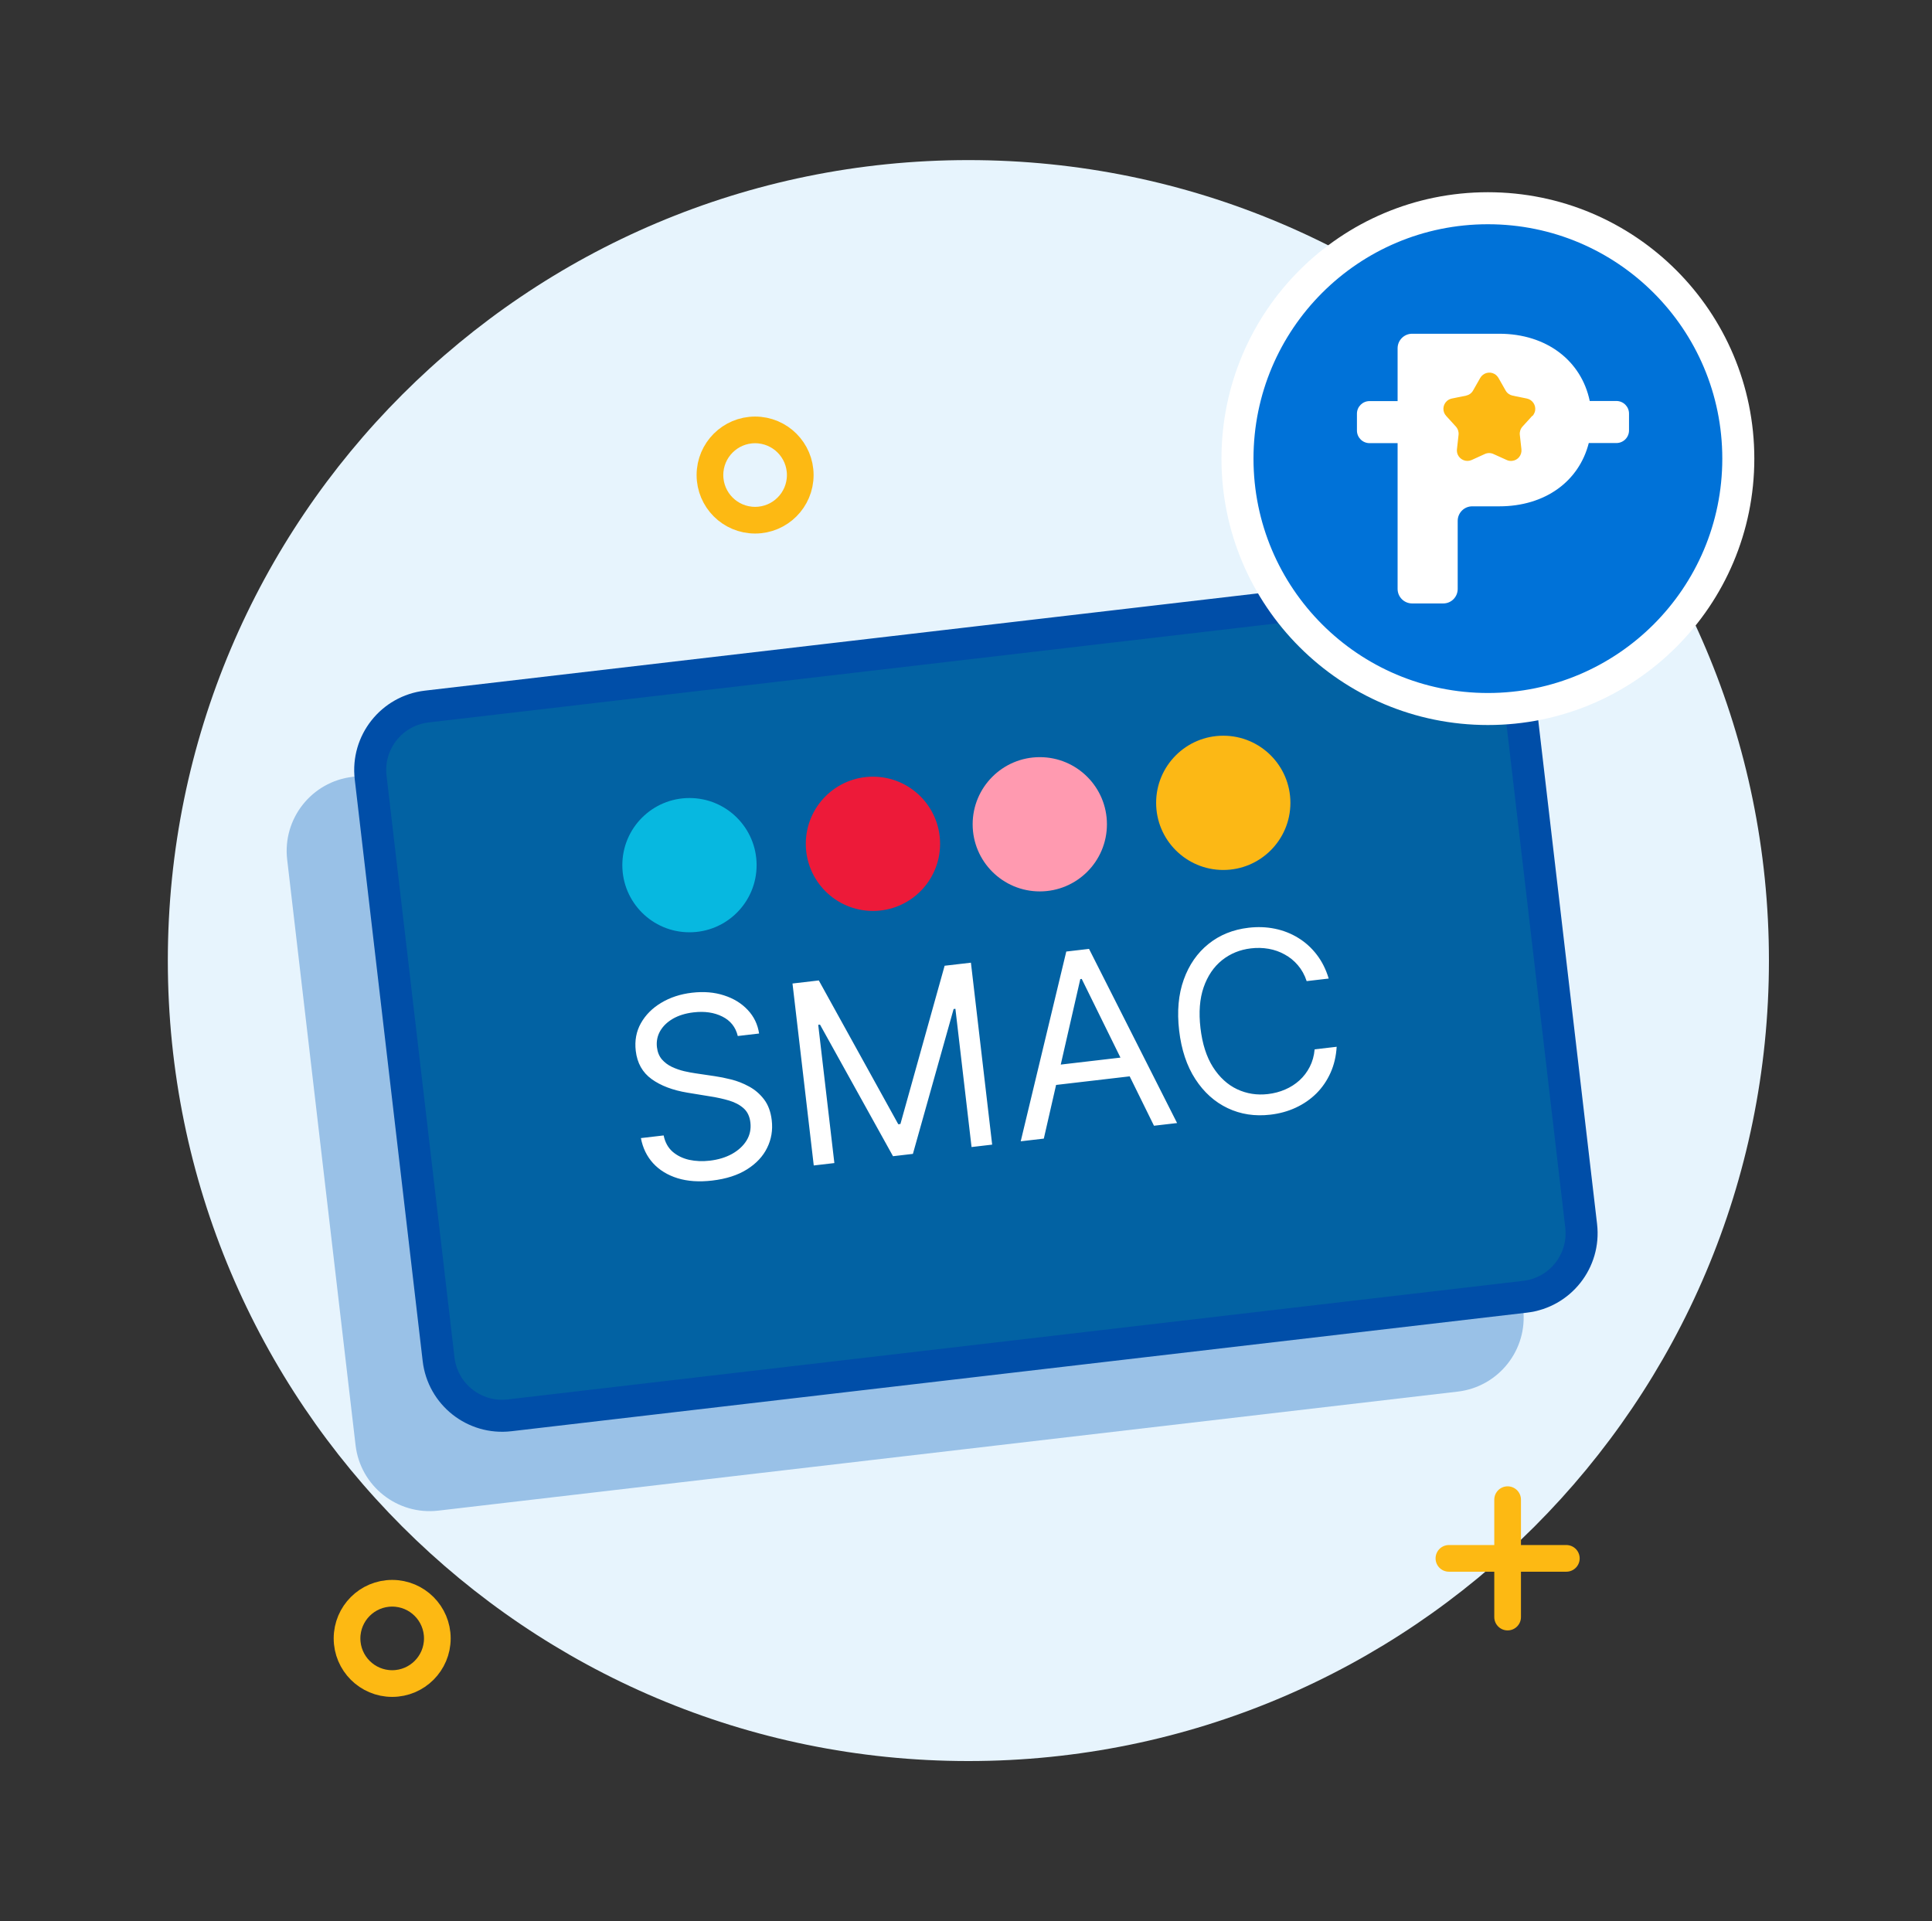 <svg width="181" height="180" viewBox="0 0 181 180" fill="none" xmlns="http://www.w3.org/2000/svg">
<rect x="0" y="0" width="181" height="180" fill="#333333" stroke="none"/>
<mask id="mask0_2004_1443" style="mask-type:luminance" maskUnits="userSpaceOnUse" x="0" y="0" width="181" height="180">
<path d="M180.723 0H0.723V180H180.723V0Z" fill="white"/>
</mask>
<g mask="url(#mask0_2004_1443)">
<path d="M90.723 165C132.144 165 165.723 131.421 165.723 90C165.723 48.579 132.144 15 90.723 15C49.301 15 15.723 48.579 15.723 90C15.723 131.421 49.301 165 90.723 165Z" fill="#E7F4FD"/>
<path d="M128.538 61.633L33.037 72.784C29.202 73.232 26.457 76.703 26.904 80.538L33.311 135.405C33.759 139.239 37.23 141.985 41.065 141.537L136.566 130.386C140.4 129.938 143.146 126.467 142.698 122.632L136.291 67.765C135.843 63.931 132.372 61.185 128.538 61.633Z" fill="#99C1E7"/>
<path d="M132.731 54.181L42.097 64.764C36.919 65.368 33.211 70.056 33.816 75.235L39.654 125.235C40.258 130.413 44.947 134.121 50.125 133.516L140.759 122.934C145.938 122.329 149.645 117.641 149.041 112.462L143.202 62.462C142.598 57.284 137.91 53.576 132.731 54.181Z" fill="#0262A3"/>
<path d="M135.123 55.089L39.979 66.199C36.693 66.582 34.34 69.557 34.724 72.843L41.089 127.353C41.472 130.639 44.447 132.991 47.733 132.608L142.877 121.498C146.163 121.115 148.515 118.14 148.132 114.854L141.767 60.344C141.383 57.058 138.408 54.706 135.123 55.089Z" stroke="#004EA8" stroke-width="3"/>
<path d="M69.119 97.068C68.92 96.236 68.439 95.629 67.674 95.246C66.909 94.862 66.011 94.731 64.978 94.852C64.224 94.94 63.578 95.139 63.04 95.449C62.508 95.759 62.109 96.146 61.843 96.61C61.582 97.073 61.483 97.577 61.546 98.121C61.6 98.576 61.753 98.955 62.008 99.257C62.268 99.553 62.582 99.789 62.951 99.965C63.32 100.136 63.701 100.269 64.095 100.363C64.488 100.452 64.847 100.52 65.173 100.566L66.959 100.83C67.417 100.895 67.929 100.998 68.497 101.14C69.07 101.281 69.628 101.5 70.169 101.797C70.714 102.088 71.183 102.489 71.575 103C71.966 103.511 72.209 104.166 72.302 104.965C72.409 105.887 72.265 106.747 71.869 107.547C71.479 108.346 70.849 109.019 69.979 109.565C69.114 110.11 68.027 110.46 66.718 110.612C65.497 110.755 64.416 110.681 63.477 110.392C62.543 110.101 61.78 109.634 61.187 108.989C60.6 108.343 60.218 107.558 60.043 106.633L62.174 106.384C62.304 107.021 62.583 107.529 63.01 107.907C63.441 108.278 63.96 108.532 64.567 108.67C65.178 108.801 65.823 108.827 66.5 108.748C67.288 108.656 67.981 108.446 68.578 108.117C69.174 107.783 69.629 107.364 69.941 106.861C70.253 106.352 70.373 105.787 70.3 105.165C70.234 104.599 70.022 104.157 69.665 103.839C69.307 103.521 68.857 103.281 68.315 103.119C67.773 102.957 67.192 102.828 66.574 102.732L64.406 102.377C63.029 102.15 61.911 101.726 61.051 101.107C60.191 100.487 59.694 99.603 59.56 98.454C59.449 97.5 59.61 96.637 60.043 95.867C60.481 95.09 61.115 94.453 61.946 93.957C62.782 93.454 63.743 93.139 64.831 93.012C65.93 92.884 66.93 92.967 67.83 93.261C68.73 93.55 69.469 94.004 70.048 94.622C70.632 95.24 70.988 95.978 71.116 96.835L69.119 97.068ZM74.246 92.149L76.71 91.862L84.156 105.336L84.356 105.313L88.497 90.485L90.961 90.198L92.951 107.245L91.02 107.471L89.508 94.519L89.341 94.538L85.526 108.112L83.662 108.33L76.822 96L76.655 96.019L78.168 108.972L76.237 109.197L74.246 92.149ZM97.79 106.681L95.626 106.933L99.895 89.154L102.026 88.906L110.276 105.223L108.112 105.475L101.342 91.719L101.208 91.735L97.79 106.681ZM97.811 99.928L106.535 98.909L106.749 100.741L98.025 101.759L97.811 99.928ZM124.48 91.684L122.415 91.925C122.224 91.345 121.949 90.849 121.592 90.435C121.24 90.02 120.829 89.686 120.361 89.431C119.897 89.17 119.395 88.993 118.856 88.898C118.316 88.804 117.763 88.789 117.197 88.856C116.165 88.976 115.26 89.346 114.483 89.966C113.712 90.584 113.138 91.43 112.763 92.504C112.393 93.576 112.294 94.85 112.467 96.327C112.639 97.803 113.029 99.02 113.636 99.979C114.248 100.937 115.001 101.628 115.894 102.052C116.793 102.476 117.759 102.628 118.791 102.507C119.357 102.441 119.892 102.3 120.395 102.083C120.899 101.867 121.346 101.581 121.738 101.226C122.135 100.865 122.457 100.442 122.704 99.958C122.956 99.467 123.109 98.92 123.162 98.318L125.226 98.077C125.173 98.966 124.981 99.779 124.65 100.515C124.32 101.251 123.878 101.896 123.324 102.45C122.769 102.999 122.126 103.442 121.395 103.781C120.67 104.119 119.877 104.338 119.016 104.438C117.563 104.608 116.228 104.404 115.013 103.826C113.798 103.248 112.789 102.342 111.987 101.108C111.185 99.874 110.679 98.358 110.469 96.56C110.259 94.762 110.402 93.17 110.899 91.785C111.395 90.399 112.168 89.285 113.217 88.443C114.266 87.6 115.518 87.094 116.971 86.924C117.832 86.824 118.654 86.854 119.438 87.016C120.227 87.177 120.955 87.463 121.622 87.875C122.288 88.281 122.867 88.804 123.358 89.444C123.848 90.079 124.222 90.825 124.48 91.684Z" fill="white"/>
<path d="M64.593 87.35C68.067 87.35 70.883 84.534 70.883 81.061C70.883 77.587 68.067 74.77 64.593 74.77C61.119 74.77 58.303 77.587 58.303 81.061C58.303 84.534 61.119 87.35 64.593 87.35Z" fill="#07B8E0"/>
<path d="M81.782 85.35C85.256 85.35 88.072 82.534 88.072 79.061C88.072 75.587 85.256 72.77 81.782 72.77C78.308 72.77 75.492 75.587 75.492 79.061C75.492 82.534 78.308 85.35 81.782 85.35Z" fill="#ED1A39"/>
<path d="M97.413 83.52C100.887 83.52 103.703 80.704 103.703 77.23C103.703 73.757 100.887 70.94 97.413 70.94C93.939 70.94 91.123 73.757 91.123 77.23C91.123 80.704 93.939 83.52 97.413 83.52Z" fill="#FF9AB0"/>
<path d="M114.602 81.511C118.076 81.511 120.892 78.695 120.892 75.221C120.892 71.747 118.076 68.931 114.602 68.931C111.129 68.931 108.312 71.747 108.312 75.221C108.312 78.695 111.129 81.511 114.602 81.511Z" fill="#FCB815"/>
<path d="M162.854 42.97C162.854 30.01 152.354 19.51 139.394 19.51C126.434 19.51 115.934 30.01 115.934 42.97C115.934 55.93 126.434 66.43 139.394 66.43C152.354 66.43 162.854 55.93 162.854 42.97Z" fill="#0072D8" stroke="white" stroke-width="3" stroke-miterlimit="10"/>
<mask id="mask1_2004_1443" style="mask-type:luminance" maskUnits="userSpaceOnUse" x="123" y="28" width="33" height="32">
<path d="M155.754 28.02H123.984V59.789H155.754V28.02Z" fill="white"/>
</mask>
<g mask="url(#mask1_2004_1443)">
<path d="M145.415 39.539C145.415 42.34 142.875 44.599 139.735 44.599C136.595 44.599 134.055 42.33 134.055 39.539C134.055 36.749 136.595 34.48 139.735 34.48C142.875 34.48 145.415 36.749 145.415 39.539Z" fill="#FDB913"/>
<path d="M151.435 37.569H148.935C148.155 33.819 144.915 31.27 140.455 31.27H132.295C131.545 31.27 130.935 31.88 130.935 32.63V37.58H128.305C127.655 37.58 127.125 38.109 127.125 38.76V40.34C127.125 40.989 127.655 41.52 128.305 41.52H130.935V55.179C130.935 55.929 131.545 56.539 132.295 56.539H135.215C135.965 56.539 136.565 55.929 136.565 55.179V48.8C136.565 48.05 137.175 47.44 137.925 47.44H140.455C144.765 47.44 147.935 45.09 148.845 41.51H151.435C152.085 41.51 152.615 40.98 152.615 40.33V38.749C152.615 38.099 152.085 37.569 151.425 37.569M143.545 38.969L142.635 39.969C142.445 40.179 142.355 40.459 142.385 40.739L142.535 42.09C142.595 42.63 142.215 43.12 141.675 43.179C141.495 43.2 141.315 43.179 141.155 43.099L139.915 42.539C139.655 42.419 139.365 42.419 139.105 42.539L137.875 43.099C137.385 43.319 136.805 43.099 136.575 42.609C136.505 42.45 136.475 42.27 136.495 42.09L136.645 40.739C136.675 40.459 136.585 40.179 136.395 39.969L135.485 38.969C135.115 38.569 135.145 37.95 135.545 37.58C135.675 37.459 135.835 37.38 136.015 37.34L137.345 37.069C137.625 37.01 137.865 36.84 138.005 36.59L138.675 35.41C138.945 34.94 139.545 34.77 140.015 35.039C140.165 35.13 140.295 35.26 140.385 35.41L141.055 36.59C141.195 36.84 141.435 37.01 141.715 37.069L143.045 37.34C143.575 37.45 143.915 37.969 143.815 38.499C143.775 38.669 143.695 38.84 143.575 38.969" fill="white"/>
</g>
<path d="M141.242 140.51V151.51" stroke="#FDB913" stroke-width="2.5" stroke-linecap="round" stroke-linejoin="round"/>
<path d="M146.742 146.01H135.742" stroke="#FDB913" stroke-width="2.5" stroke-linecap="round" stroke-linejoin="round"/>
<path d="M70.742 48.739C73.078 48.739 74.972 46.846 74.972 44.509C74.972 42.173 73.078 40.279 70.742 40.279C68.406 40.279 66.512 42.173 66.512 44.509C66.512 46.846 68.406 48.739 70.742 48.739Z" stroke="#FDB913" stroke-width="2.5"/>
<path d="M36.742 157.739C39.078 157.739 40.972 155.845 40.972 153.509C40.972 151.173 39.078 149.279 36.742 149.279C34.406 149.279 32.512 151.173 32.512 153.509C32.512 155.845 34.406 157.739 36.742 157.739Z" stroke="#FDB913" stroke-width="2.5"/>
</g>
</svg>
